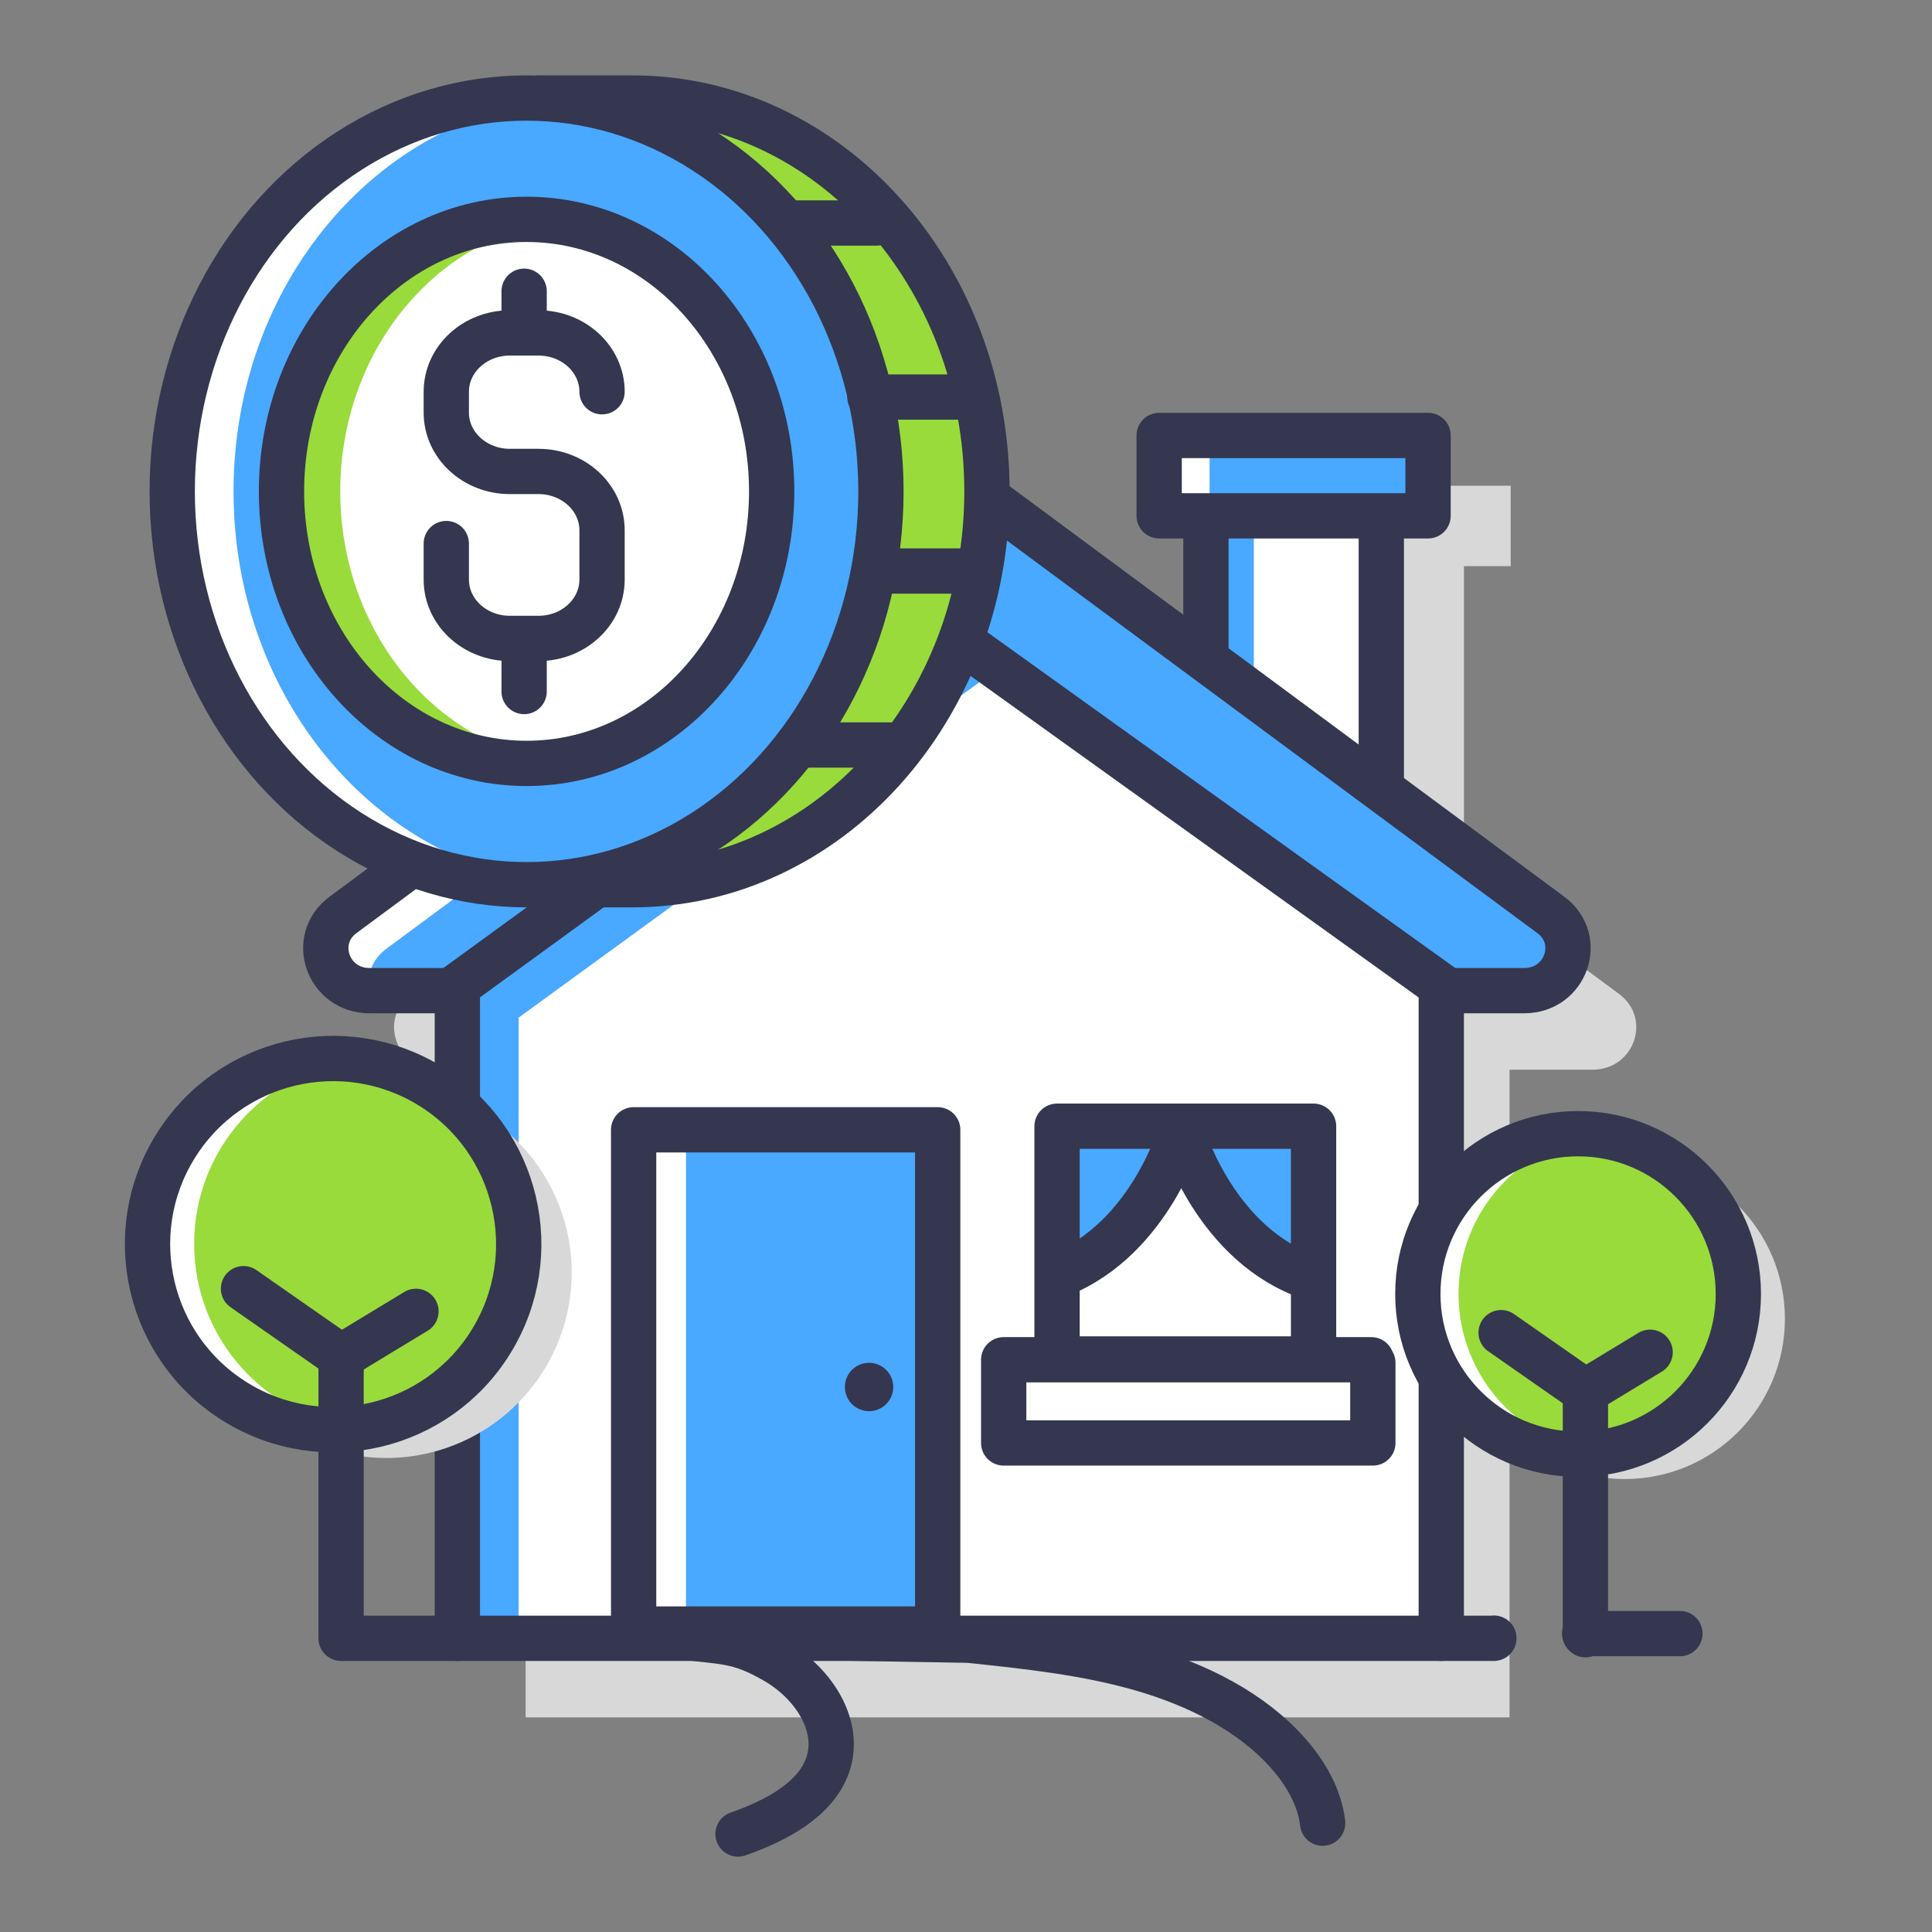 <?xml version="1.0" ?>

<svg width="800px" height="800px" viewBox="0 0 512 512" id="Layer_1" version="1.1" xml:space="preserve" xmlns="http://www.w3.org/2000/svg" xmlns:xlink="http://www.w3.org/1999/xlink">
<rect x="0" y="0" width="512" height="512" fill="#808080" stroke="none"/>
<style type="text/css">
	.st0{fill:#D8D8D8;}
	.st1{fill:#49A8FF;}
	.st2{fill:#FDCEB6;}
	.st3{fill:#FFFFFF;}
	.st4{fill:none;stroke:#34374F;stroke-width:12;stroke-linecap:round;stroke-linejoin:round;stroke-miterlimit:10;}
	.st5{fill:#99DB3B;}
	.st6{fill:#474C68;}
	.st7{fill:none;stroke:#34374F;stroke-width:11;stroke-linecap:round;stroke-linejoin:round;stroke-miterlimit:10;}
	.st8{fill:#34374F;}
	.st9{fill:none;stroke:#34374F;stroke-width:13;stroke-linecap:round;stroke-linejoin:round;stroke-miterlimit:10;}
	.st10{fill:none;stroke:#FFFFFF;stroke-width:12;stroke-linecap:round;stroke-linejoin:round;stroke-miterlimit:10;}
	.st11{fill:none;stroke:#34374F;stroke-width:12;stroke-linecap:round;stroke-linejoin:round;}
	.st12{fill:none;stroke:#34374F;stroke-width:12;stroke-linecap:round;stroke-linejoin:round;stroke-dasharray:27.233,27.233;}
</style>
<g>
<polygon class="st0" points="329.09,128.73 329.09,150.03 341.48,150.03 341.48,222.54 387.96,222.54 387.96,150.03 400.35,150.03    400.35,128.73  "/>
<g>
<rect class="st3" height="73.31" width="46.48" x="319.58" y="135.9"/>
<rect class="st1" height="73.31" width="12.7" x="319.58" y="135.9"/>
<rect class="st4" height="73.31" width="46.48" x="319.58" y="135.9"/>
<rect class="st1" height="21.3" width="71.26" x="307.19" y="115.4"/>
<rect class="st3" height="21.3" width="13.37" x="307.19" y="115.4"/>
<rect class="st4" height="21.3" width="71.26" x="307.19" y="115.4"/>
</g>
<path class="st0" d="M429.07,263.41L276.05,150.16c-4.14-3.07-9.9-3.07-14.04,0L108.99,263.41c-8.78,6.5-4.03,20.07,7.02,20.07   h23.28v171.64h260.75V283.48h22.01C433.1,283.48,437.85,269.91,429.07,263.41z"/>
<g>
<path class="st1" d="M243.92,129.21L90.9,242.46c-8.78,6.5-4.03,20.07,7.02,20.07h153.02h153.02c11.05,0,15.8-13.57,7.02-20.07    L257.96,129.21C253.82,126.14,248.06,126.14,243.92,129.21z"/>
</g>
<path class="st3" d="M102.33,251.48l153.02-113.25c4.14-3.07,9.9-3.07,14.04,0l143.95,106.53c-0.64-0.83-1.41-1.61-2.35-2.3   L257.96,129.21c-4.14-3.07-9.9-3.07-14.04,0L90.9,242.46c-8.78,6.5-4.03,20.07,7.02,20.07h0.09   C97.2,258.66,98.42,254.37,102.33,251.48z"/>
<g>
<path class="st4" d="M243.92,129.21L90.9,242.46c-8.78,6.5-4.03,20.07,7.02,20.07h153.02h153.02c11.05,0,15.8-13.57,7.02-20.07    L257.96,129.21C253.82,126.14,248.06,126.14,243.92,129.21z"/>
</g>
<g>
<polygon class="st3" points="380.09,261.26 380.12,261.26 250.66,167.04 250.66,167.04 250.66,167.04 250.66,167.04     250.66,167.04 121.2,261.26 121.24,261.26 121.2,261.26 121.2,434.17 381.95,434.17 381.95,261.26   "/>
<polygon class="st1" points="137.44,269.68 264.56,177.16 250.66,167.04 250.66,167.04 250.66,167.04 250.66,167.04     250.66,167.04 121.2,261.26 121.2,434.17 137.44,434.17   "/>
<polygon class="st4" points="381.95,261.26 381.95,261.26 250.66,167.04 250.66,167.04 250.66,167.04 250.66,167.04     250.66,167.04 121.2,261.26 121.24,261.26 121.2,261.26 121.2,434.17 381.95,434.17 381.95,261.26   "/>
</g>
<polyline class="st4" points="381.95,434.17 395.89,434.17 395.89,434.12  "/>
<line class="st4" x1="419.94" x2="445.2" y1="432.92" y2="432.92"/>
<g>
<g>
<g>
<ellipse class="st0" cx="102.43" cy="337.25" rx="49.16" ry="49.16" transform="matrix(0.075 -0.997 0.997 0.075 -241.57 414.058)"/>
</g>
</g>
<g>
<g>
<ellipse class="st5" cx="91" cy="329.64" rx="49.16" ry="49.16" transform="matrix(0.383 -0.924 0.924 0.383 -248.37 287.563)"/>
<path class="st3" d="M51.46,329.64c0-25.53,19.46-46.5,44.35-48.92c-1.58-0.15-3.19-0.24-4.81-0.24      c-27.15,0-49.16,22.01-49.16,49.16c0,27.15,22.01,49.16,49.16,49.16c1.62,0,3.23-0.08,4.81-0.24      C70.92,376.14,51.46,355.16,51.46,329.64z"/>
</g>
<ellipse class="st4" cx="88.14" cy="329.64" rx="49.16" ry="49.16" transform="matrix(0.526 -0.851 0.851 0.526 -238.603 231.316)"/>
</g>
<polyline class="st4" points="121.2,434.17 90.39,434.17 90.39,359.55 64.53,341.51   "/>
<line class="st4" x1="110.24" x2="90.39" y1="347.52" y2="359.55"/>
</g>
<g>
<g>
<g>
<circle class="st0" cx="430.55" cy="349.49" r="42.47"/>
</g>
</g>
<g>
<g>
<circle class="st5" cx="420.68" cy="342.91" r="42.47"/>
<path class="st3" d="M386.52,342.91c0-22.05,16.81-40.17,38.31-42.26c-1.37-0.13-2.75-0.21-4.16-0.21      c-23.45,0-42.47,19.01-42.47,42.47c0,23.45,19.01,42.47,42.47,42.47c1.4,0,2.79-0.07,4.16-0.21      C403.33,383.09,386.52,364.96,386.52,342.91z"/>
</g>
<circle class="st4" cx="418.21" cy="342.91" r="42.47"/>
</g>
<polyline class="st4" points="420.15,433.22 420.15,368.76 397.81,353.17   "/>
<line class="st4" x1="437.3" x2="420.15" y1="358.36" y2="368.76"/>
</g>
<rect class="st1" height="132.3" width="80.58" x="167.92" y="299.41"/>
<rect class="st3" height="132.3" width="13.88" x="167.92" y="299.41"/>
<rect class="st4" height="132.3" width="80.58" x="167.92" y="299.41"/>
<circle class="st8" cx="230.31" cy="367.57" r="6.41"/>
<polyline class="st4" points="363.82,361.15 363.82,382.4 265.99,382.4 265.99,360.35 363.41,360.35  "/>
<g>
<path class="st1" d="M280.98,337.75c24.05-9.62,32.07-38.09,32.07-38.09h-32.87L280.98,337.75z"/>
<path class="st1" d="M346.23,337.75c-24.05-9.62-32.07-38.09-32.07-38.09h32.87L346.23,337.75z"/>
<rect class="st4" height="61.68" width="67.98" x="280.13" y="298.46"/>
<path class="st4" d="M313.05,299.66c0,0-8.02,28.46-32.07,38.09"/>
<path class="st4" d="M345.12,337.75c-24.05-9.62-32.07-38.09-32.07-38.09"/>
</g>
<line class="st4" x1="250.66" x2="250.66" y1="167.04" y2="148.27"/>
<g>
<path class="st4" d="M179.8,433.68c11.94,1.59,15.73,0.75,25.83,6.64c10.1,5.89,17.3,17.18,13.71,27.45    c-3.22,9.21-13.69,14.72-23.76,18.26"/>
<path class="st4" d="M350.51,483.16c-0.79-6.85-4.45-13.24-9.25-18.64c-9.68-10.88-23.87-18.02-38.7-22.3    c-14.83-4.28-30.43-5.93-45.91-7.55l-78.45-1.34"/>
</g>
<g>
<path class="st5" d="M148.04,234.46h19.6c51.87,0,93.91-46.67,93.91-104.24S219.5,25.98,167.64,25.98h-24.87    c0,0,50.78-1.56,72.83,44.85c22.04,46.4,27.84,89.33-16.24,139.21C199.36,210.04,168.65,235.69,148.04,234.46z"/>
<g>
<ellipse class="st1" cx="139.55" cy="130.22" rx="93.91" ry="104.24"/>
<path class="st3" d="M61.89,130.22c0-54.53,37.73-99.28,85.79-103.85c-2.68-0.25-5.38-0.39-8.12-0.39     c-51.86,0-93.91,46.67-93.91,104.24c0,57.57,42.04,104.24,93.91,104.24c2.74,0,5.44-0.14,8.12-0.39     C99.61,229.5,61.89,184.76,61.89,130.22z"/>
<ellipse class="st4" cx="139.55" cy="130.22" rx="93.91" ry="104.24"/>
<ellipse class="st3" cx="139.55" cy="130.22" rx="64.95" ry="72.09"/>
<path class="st5" d="M90.17,130.22c0-36.83,25.01-67.27,57.16-71.56c-2.55-0.34-5.15-0.54-7.78-0.54     c-35.81,0-64.95,32.34-64.95,72.09c0,39.75,29.13,72.09,64.95,72.09c2.64,0,5.23-0.2,7.78-0.54     C115.18,197.49,90.17,167.05,90.17,130.22z"/>
<ellipse class="st4" cx="139.55" cy="130.22" rx="64.95" ry="72.09"/>
<path class="st4" d="M148.04,234.46h19.6c51.87,0,93.91-46.67,93.91-104.24S219.5,25.98,167.64,25.98h-24.87"/>
<line class="st4" x1="211.23" x2="232.29" y1="59.1" y2="59.1"/>
<line class="st4" x1="230.54" x2="256.28" y1="105.22" y2="105.22"/>
<line class="st4" x1="232.29" x2="259.21" y1="151.33" y2="151.33"/>
<line class="st4" x1="212.99" x2="237.56" y1="197.44" y2="197.44"/>
</g>
<g>
<path class="st4" d="M118.27,144.05v9.55c0,8.61,7.54,15.59,16.84,15.59h7.6c9.3,0,16.84-6.98,16.84-15.59v-13.07     c0-8.61-7.54-15.59-16.84-15.59h-7.6c-9.3,0-16.84-6.98-16.84-15.59v-5.53c0-8.61,7.54-15.59,16.84-15.59h7.6     c9.3,0,16.84,6.98,16.84,15.59l0,0"/>
<line class="st4" x1="138.9" x2="138.9" y1="169.69" y2="183.26"/>
<line class="st4" x1="138.9" x2="138.9" y1="77.18" y2="87.74"/>
</g>
</g>
</g>
</svg>